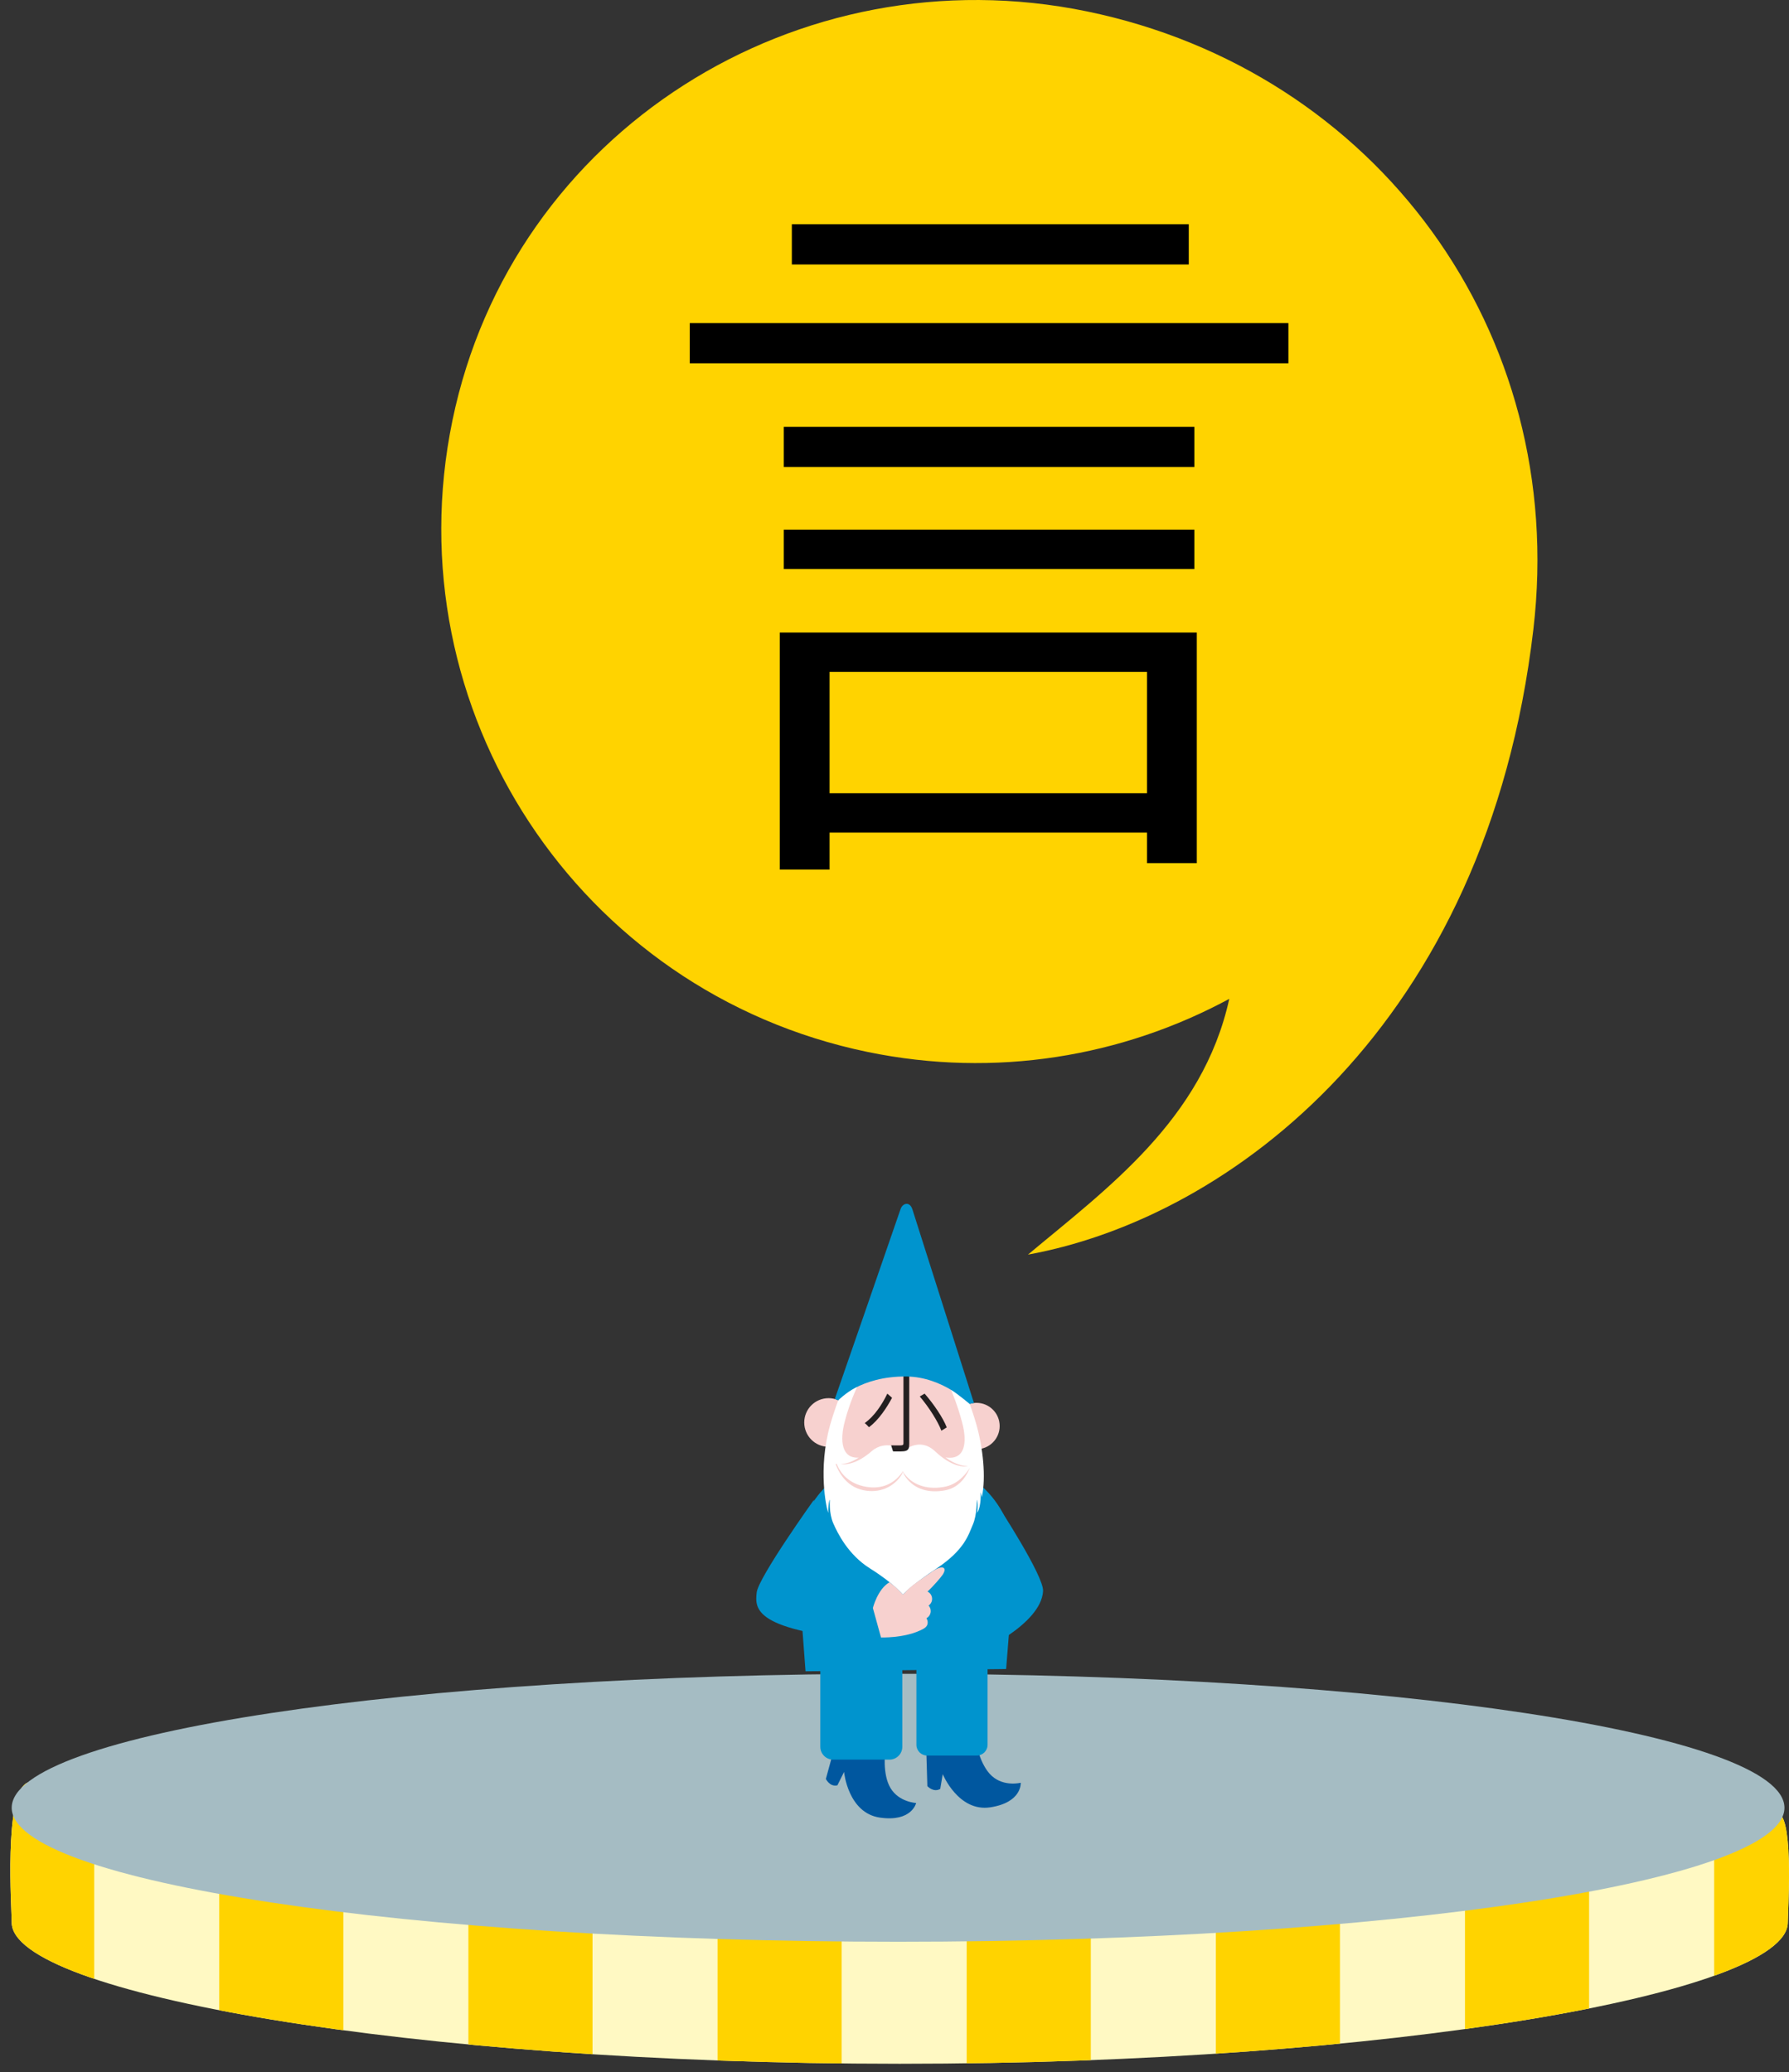 <?xml version="1.0" encoding="utf-8"?>
<!-- Generator: Adobe Illustrator 16.0.0, SVG Export Plug-In . SVG Version: 6.00 Build 0)  -->
<!DOCTYPE svg PUBLIC "-//W3C//DTD SVG 1.1//EN" "http://www.w3.org/Graphics/SVG/1.1/DTD/svg11.dtd">
<svg version="1.1" xmlns="http://www.w3.org/2000/svg" xmlns:xlink="http://www.w3.org/1999/xlink" x="0px" y="0px"
	 width="491.148px" height="568.758px" viewBox="0 0 491.148 568.758" enable-background="new 0 0 491.148 568.758"
	 xml:space="preserve">
<rect x="0" y="0" width="491.148" height="568.758" fill="#333333" stroke="none"/>
<g id="Layer_1">
</g>
<g id="圖層_1">
	<g>
		<g>
			<defs>
				<path id="SVGID_1_" d="M7.409,489.394c-6.429,3.146-4.196,34.876-4.196,38.318c0,19.389,109.151,38.78,243.804,38.78
					c134.649,0,243.8-19.392,243.8-38.78c0-2.662,1.617-27.313-2.281-29.804c-24.502-15.657-125.361-5.299-241.519-5.299
					c-78.552,0-151.284-8.944-197.531-8.944C30.545,483.665,16.047,485.163,7.409,489.394"/>
			</defs>
			<use xlink:href="#SVGID_1_"  overflow="visible" fill="#FFF9C3"/>
			<clipPath id="SVGID_2_">
				<use xlink:href="#SVGID_1_"  overflow="visible"/>
			</clipPath>
			<rect x="-8.213" y="481.583" clip-path="url(#SVGID_2_)" fill="#FFD300" width="34.076" height="88.224"/>
			<polygon clip-path="url(#SVGID_2_)" fill-rule="evenodd" clip-rule="evenodd" fill="#FFD300" points="60.185,569.548 
				60.185,569.548 60.185,481.321 94.262,481.321 94.262,569.548 			"/>
			<polygon clip-path="url(#SVGID_2_)" fill-rule="evenodd" clip-rule="evenodd" fill="#FFD300" points="128.592,569.283 
				128.592,569.283 128.592,481.059 162.668,481.059 162.668,569.283 			"/>
			<polygon clip-path="url(#SVGID_2_)" fill-rule="evenodd" clip-rule="evenodd" fill="#FFD300" points="196.993,569.021 
				196.993,569.021 196.993,480.796 231.067,480.796 231.067,569.021 			"/>
			<polygon clip-path="url(#SVGID_2_)" fill-rule="evenodd" clip-rule="evenodd" fill="#FFD300" points="265.393,568.758 
				265.393,568.758 265.393,480.534 299.469,480.534 299.469,568.758 			"/>
			<polygon clip-path="url(#SVGID_2_)" fill-rule="evenodd" clip-rule="evenodd" fill="#FFD300" points="333.792,568.495 
				333.792,568.495 333.792,480.27 367.868,480.27 367.868,568.495 			"/>
			<polygon clip-path="url(#SVGID_2_)" fill-rule="evenodd" clip-rule="evenodd" fill="#FFD300" points="402.191,568.233 
				402.191,568.233 402.191,480.007 436.268,480.007 436.268,568.233 			"/>
			<rect x="470.602" y="479.743" clip-path="url(#SVGID_2_)" fill="#FFD300" width="34.076" height="88.227"/>
		</g>
		<path fill="#A5BCC3" d="M3.213,496.22c0-20.312,108.945-36.779,243.343-36.779c134.395,0,243.345,16.467,243.345,36.779
			s-108.95,36.776-243.345,36.776C112.158,532.996,3.213,516.532,3.213,496.22"/>
	</g>
	<g>
		<path fill-rule="evenodd" clip-rule="evenodd" fill="#0094CE" d="M273.881,413.159c0,0,12.729,19.439,12.48,23.585
			c-0.556,9.29-18.055,16.918-18.055,16.918l-2.231-10.034l8.175-12.262L273.881,413.159z"/>
		<path fill="#0094CE" d="M278.602,428.402l-2.383,29.73l-55.068,0.626l-2.321-30.933c0-15.255,10.935-27.043,26.19-27.043h5.965
			C266.236,400.783,278.602,413.149,278.602,428.402"/>
		<path fill="#F7D1CF" d="M237.227,374.954c0,0,4.867-2.899,6.315-4.142c1.452-1.243,15.841,4.97,19.153,9.007
			c1.025,1.247,1.682,3.544,2.086,6.172c0.959-0.586,2.09-0.921,3.299-0.921c3.516,0,6.367,2.851,6.367,6.366
			c0,3.518-2.852,6.369-6.367,6.369c-1.014,0-1.971-0.239-2.82-0.659c-0.084,1.712,3.306,9.47,3.029,9.816
			c-14.094,17.661-37.449,6.763-39.627-1.83c-0.187-0.751,0.611-7.397,0.58-8.229c-0.563,0.153-1.158,0.237-1.77,0.237
			c-3.688,0-6.677-2.99-6.677-6.675c0-3.688,2.989-6.677,6.677-6.677c1.67,0,3.196,0.616,4.369,1.629
			C234.043,379.966,236.892,375.401,237.227,374.954"/>
		<path fill="#231F20" d="M237.403,390.614c2.614-1.803,4.86-5.248,6.198-8.067l1.301,1.135c-1.393,2.639-3.725,6.188-6.345,8.077
			C238.277,391.428,237.746,390.89,237.403,390.614 M258.451,392.717c-0.975-2.573-3.461-6.495-5.941-9.396l1.332-0.78
			c2.496,2.855,5.077,6.671,6.076,9.263L258.451,392.717z"/>
		<path fill="#FFFFFF" d="M259.564,400.044c5.334,0.883,6.083-3.936,4.576-9.606c-1.175-4.42-2.658-8.197-3.924-11
			c2.34,1.275,4.105,2.651,5.12,3.525c0.905,2.397,1.98,5.422,2.741,8.142c1.813,6.474,2.637,14.303,1.492,19.839l-0.33-1.373
			c0.102,3.181-0.491,5.081-0.971,5.675c0.361-2.427-0.104-3.607-0.104-3.607s0.121,4.12-1.109,6.923
			c-1.16,2.639-2.156,6.796-9.951,11.99c-5.876,3.915-8.223,6.113-8.607,6.587l-0.66,0.557c0,0-2.461-3.085-8.953-7.144
			c-6.052-3.782-8.959-9.769-10.117-12.405c-1.236-2.807-0.945-6.508-0.945-6.508s-0.438,0.495-0.438,3.651
			c-0.508-1.346-2.893-11.97,0.523-24.185c0.894-3.196,2.222-6.812,3.203-9.341c0.999-0.838,2.729-2.072,5.261-3.157
			c-1.354,2.545-3.081,6.408-4.425,11.463c-1.447,5.426-0.893,10.338,3.824,10.033c-2.062,1.358-3.836,1.728-4.979,1.796
			c1.525,0.193,4.506-0.08,8.503-3.546c3.818-3.309,8.283-0.557,8.283-0.557s0.169,0.209,0.376,0.578
			c0.303-0.275,4.499-4.002,8.736-0.021c4.543,4.27,7.738,4.368,9.143,4.102C264.771,402.451,262.408,402.161,259.564,400.044
			 M229.742,401.874c-0.208-0.021-0.323-0.048-0.323-0.048s1.63,5.557,6.888,7.042c4.216,1.19,8.406-0.146,10.889-3.562
			c0.312-0.429,0.541-0.86,0.702-1.289c0.163,0.489,0.41,0.983,0.765,1.472c2.486,3.416,6.495,4.443,10.928,3.571
			c4.424-0.869,6.186-4.95,6.695-6.212c-0.816,1.348-3.018,4.41-6.613,5.191c-4.417,0.965-8.885-0.059-11.366-3.475
			c-0.171-0.233-0.321-0.465-0.448-0.691c-0.086,0.137-0.178,0.275-0.278,0.414c-2.484,3.418-6.192,4.647-10.482,3.693
			C231.857,406.818,230.127,402.95,229.742,401.874"/>
		<path fill-rule="evenodd" clip-rule="evenodd" fill="#00579F" d="M267.919,478.05c0,0,1.011,6.409,4.384,9.446
			c3.373,3.036,7.928,1.854,7.928,1.854s0.42,5.397-8.351,6.749c-8.769,1.348-13.069-9.109-13.069-9.109l-0.676,4.049
			c-1.855,1.095-3.543-0.759-3.543-0.759l-0.336-11.469L267.919,478.05z"/>
		<path fill="#231F20" d="M248.668,398.252c-0.677,0.206-1.881,0.165-3.496,0.146l-0.521-1.658c0.586,0.012,1.269,0.021,1.631,0.021
			c1.57,0,1.752,0,1.752-0.627V377.36l2.062,0.113c-0.021,0.178-0.158,0.292-0.469,0.312l-0.006,18.557
			C249.621,397.51,249.43,397.982,248.668,398.252"/>
		<path fill-rule="evenodd" clip-rule="evenodd" fill="#00579F" d="M243.047,480.501c0,0-0.904,6.426,1.434,10.316
			c2.336,3.889,7.037,4.09,7.037,4.09s-1.176,5.285-9.956,4.012s-9.837-12.531-9.837-12.531l-1.83,3.674
			c-2.094,0.505-3.165-1.762-3.165-1.762l3.032-11.066L243.047,480.501z"/>
		<path fill-rule="evenodd" clip-rule="evenodd" fill="#0094CE" d="M247.24,331.876c0.548-1.616,2.506-2.211,3.251,0.091
			c0.45,1.399,16.896,53.147,16.896,53.147c-0.562,0.057-1.17,0.256-1.17,0.256s-3.42-2.838-4.947-3.765
			c-3.061-1.854-7.369-3.714-12.404-3.764c-6.462-0.066-11.08,1.55-14.098,3.126c-2.514,1.31-4.662,3.414-4.662,3.414l-0.91-0.39
			C229.195,383.992,245.869,335.948,247.24,331.876"/>
		<path fill="#0094CE" d="M225.205,446.972c0-1.948,1.58-3.529,3.527-3.529h15.457c1.948,0,3.529,1.581,3.529,3.529v32.503
			c0,1.949-1.581,3.53-3.529,3.53h-15.457c-1.947,0-3.527-1.581-3.527-3.53V446.972z"/>
		<path fill="#0094CE" d="M251.586,447.157c0-1.641,1.332-2.972,2.975-2.972h13.593c1.641,0,2.972,1.331,2.972,2.972v31.76
			c0,1.644-1.331,2.973-2.972,2.973h-13.593c-1.643,0-2.975-1.329-2.975-2.973V447.157z"/>
		<path fill-rule="evenodd" clip-rule="evenodd" fill="#0094CE" d="M223.473,411.664c0,0-15.268,21.333-15.732,25.46
			c-0.523,4.636-0.707,10.49,31.803,13.277c-0.094-7.061-9.879-6.96-9.879-6.96l-8.178-12.261L223.473,411.664z"/>
		<path fill="#F7D1CF" d="M254.932,440.714c0.367,0.397,0.588,0.928,0.588,1.512c0,0.852-0.479,1.592-1.179,1.967
			c0.218,0.346,0.345,0.754,0.345,1.191c0,1.23-1.107,1.721-2.23,2.23c-4.578,2.073-10.589,1.856-10.589,1.856l-2.229-8.081
			c0,0,1.292-5.207,4.553-7.06c2.227,1.577,3.648,3.365,3.648,3.365l0.66-0.558c0.385-0.474,1.056-1.496,6.932-5.408
			c3.062-2.322,4.861-1.721,3.342,0.557c-0.455,0.684-2.633,3.219-4.136,4.588c0.745,0.36,1.258,1.125,1.258,2.008
			C255.894,439.642,255.512,440.312,254.932,440.714"/>
	</g>
	<path fill="#FFD300" d="M420.966,172.774c9.588-81.782-43.202-153.257-122.517-169.638
		C219.071-13.247,140.6,36.076,124.205,115.443c-16.379,79.328,34.592,156.913,113.978,173.31
		c35.156,7.26,69.983,1.256,99.297-14.571c-7.312,33.23-33.722,52.153-55.263,70.204C337.74,334.29,408.215,281.54,420.966,172.774"
		/>
	<path d="M189.369,88.694h164.345v11.032H189.369V88.694z M314.889,236.934v-8.381h-87.135V238.7h-13.676v-65.073h114.488v63.307
		H314.889z M215.182,117.152h112.721v11.03H215.182V117.152z M215.182,145.39h112.721v10.808H215.182V145.39z M217.389,61.563
		h108.974v11.03H217.389V61.563z M227.754,217.745h87.135v-33.312h-87.135V217.745z"/>
</g>
</svg>
